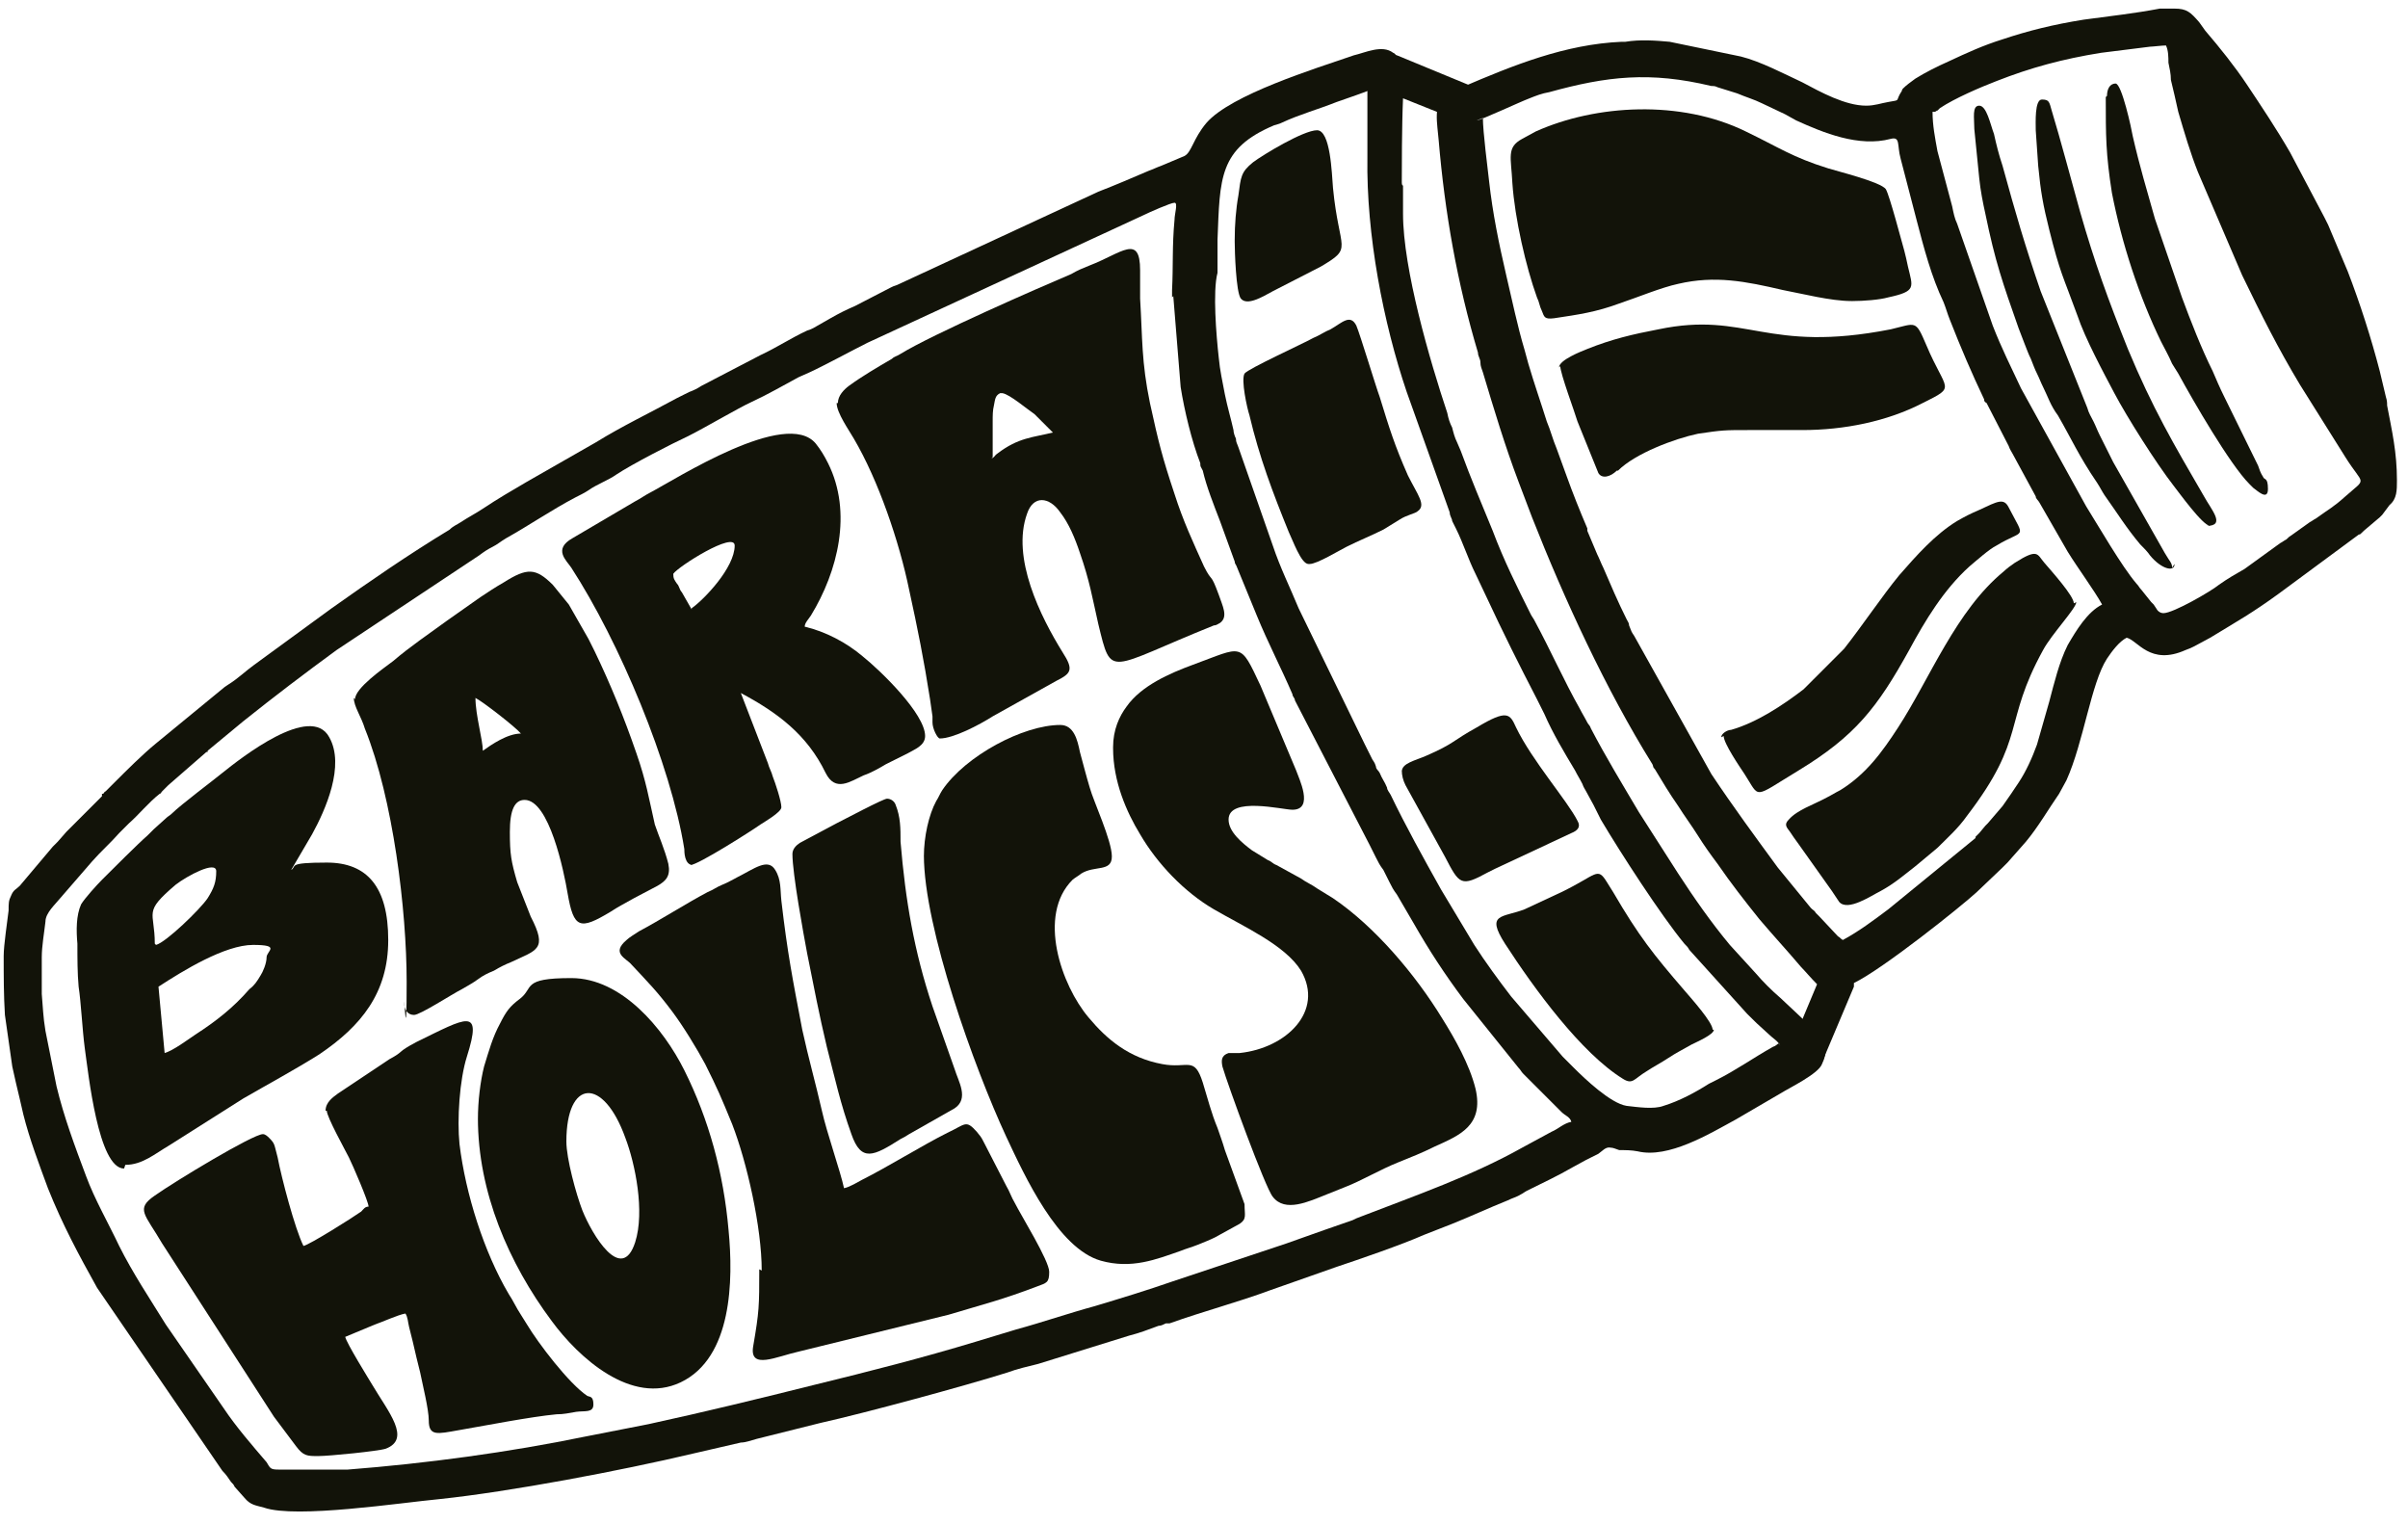 <svg width="196" height="124" viewBox="0 0 196 124" fill="none" xmlns="http://www.w3.org/2000/svg">
<path fill-rule="evenodd" clip-rule="evenodd" d="M95.5 24.1L96.1 31.5C96.4 33.4 97 35.9 97.7 37.7C97.7 38 97.7 37.9 97.9 38.3C98.2 39.6 98.8 41.1 99.3 42.4L100.5 45.7C100.5 45.9 100.6 45.9 100.7 46.2L102.3 50.1C103.2 52.3 104.3 54.4 105.2 56.5C105.2 56.7 105.4 56.8 105.4 57L111.5 68.8C111.7 69.2 111.8 69.4 112 69.8C112.2 70.2 112.3 70.4 112.6 70.8L113.1 71.8C113.3 72.2 113.4 72.4 113.7 72.8L115.1 75.2C116.3 77.3 117.6 79.3 119.1 81.3L123.6 86.9C123.8 87.1 123.8 87.2 124 87.4L127.1 90.5C127.4 90.8 127.8 90.9 127.9 91.3C127.3 91.4 126.8 91.9 126.3 92.1L123.9 93.4C119.8 95.7 115.2 97.3 110.8 99C110.5 99.1 110.3 99.2 110.1 99.3L107.8 100.1C106.7 100.5 105.8 100.8 104.7 101.2L95.4 104.3C93.4 105 91.1 105.7 89.1 106.3C86.9 106.9 84.9 107.6 82.7 108.2L79.4 109.2C75.1 110.5 70.8 111.6 66.3 112.7C61.9 113.8 57.4 114.9 52.8 115.9L47.7 116.9C41.4 118.2 34.7 119.1 28.3 119.6H22.7C22 119.6 22 119.5 21.7 119C20.5 117.6 19.2 116.1 18.2 114.6L13.5 107.8C12.2 105.7 10.8 103.6 9.7 101.4C8.8 99.5 7.7 97.6 7 95.7C6.1 93.3 5.2 90.9 4.6 88.4L3.7 83.9C3.5 82.7 3.5 82 3.4 80.9C3.4 79.8 3.4 78.9 3.4 77.9C3.4 77 3.6 75.9 3.7 75C3.7 74.3 4.5 73.6 4.9 73.1L7.5 70.1C8.2 69.3 9 68.6 9.7 67.8L10 67.5L10.5 67C11.3 66.3 12.1 65.3 13 64.6C13.1 64.6 13.1 64.5 13.2 64.4C13.4 64.2 13.5 64.1 13.7 63.9L16.8 61.2H16.9V61.1L19.8 58.7C22.3 56.7 24.8 54.8 27.4 52.9L39 45.2C39.4 44.9 39.7 44.7 40.1 44.5C40.5 44.3 40.7 44.1 41.2 43.8C43 42.8 44.9 41.5 46.8 40.5C47.2 40.3 47.6 40.1 47.9 39.9C48.6 39.4 49.5 39.1 50.2 38.6C51.4 37.8 54.7 36.1 56 35.5C57.4 34.8 60.1 33.2 61.2 32.7C62.5 32.1 63.7 31.4 65 30.7L65.9 30.3C67 29.8 69.4 28.5 70.6 27.9L93.1 17.5C93.5 17.3 95.3 16.5 95.6 16.5C95.9 16.5 95.6 17.4 95.6 17.9C95.4 20 95.5 21.7 95.4 23.6V24.2L95.5 24.1ZM118.9 9.7L120 7.1L113.7 4.5C113.6 4.5 113.5 4.3 113.4 4.3C112.5 3.6 111.1 4.3 110.2 4.5C107 5.6 100.2 7.7 98.2 10C97.1 11.3 97 12.4 96.4 12.7L94.5 13.5C94.2 13.6 93.8 13.8 93.5 13.9C92.1 14.5 90.7 15.1 89.4 15.6L73 23.2C72.7 23.3 72.7 23.3 72.5 23.4L69.6 24.9C68.9 25.2 68.3 25.5 67.6 25.9L66.2 26.7C66 26.8 66 26.8 65.7 26.9C64.4 27.5 63.2 28.3 61.9 28.9L57.1 31.4C56.8 31.6 56.4 31.8 56.1 31.9L55.1 32.4C52.9 33.6 50.6 34.7 48.5 36L42.9 39.2C41.7 39.9 40.5 40.6 39.3 41.4C38.7 41.8 38.1 42.1 37.5 42.5C37.2 42.7 36.9 42.8 36.6 43.1C33.3 45.1 30.1 47.3 27 49.5L20.7 54.1C20 54.6 19.4 55.2 18.6 55.7L18.3 55.9L12.7 60.5C11.6 61.4 10.3 62.7 9.3 63.7C9 64 8.9 64.1 8.6 64.4C8.4 64.5 8.6 64.4 8.4 64.6H8.3C8.3 64.8 8.3 64.8 8.3 64.8C8.1 65 8.1 65 7.9 65.2L7.3 65.8C7.1 66 7.1 66 6.9 66.2C6.8 66.3 6.7 66.4 6.5 66.6C6.2 66.9 6 67.1 5.8 67.3C5.7 67.4 5.6 67.5 5.4 67.7L4.7 68.5C4.6 68.6 4.5 68.7 4.3 68.9L1.6 72.1C1.3 72.4 1.1 72.4 0.9 72.9C0.7 73.3 0.7 73.5 0.7 74.1C0.6 75 0.3 76.9 0.3 77.8C0.3 79.4 0.3 81 0.4 82.6L1 86.8C1.2 87.7 1.4 88.6 1.6 89.4C1.7 89.8 1.8 90.3 1.9 90.7C2.4 92.7 3.2 94.8 3.9 96.7C5.1 99.7 6.4 102.1 7.9 104.8L18.1 119.7C18.4 120 18.6 120.3 18.8 120.6C19 120.8 19 120.8 19.1 121L19.9 121.9C20.4 122.5 20.8 122.5 21.5 122.7C24.1 123.6 32.6 122.3 35.8 122C41.5 121.4 50.5 119.7 56.4 118.3L60.3 117.4C60.7 117.4 61.2 117.2 61.6 117.1L66.8 115.8C70.4 115 78.5 112.8 82 111.7C82.8 111.4 83.7 111.2 84.5 111L91.9 108.7C92.7 108.5 93.5 108.2 94.3 107.9C94.5 107.9 94.7 107.8 94.9 107.7C94.9 107.7 95.1 107.7 95.2 107.7C98 106.7 100.7 106 103.4 105L108.8 103.1C110.6 102.5 114.1 101.3 115.9 100.5L118.2 99.6C119.7 99 121.2 98.3 122.7 97.7C123.1 97.5 123.5 97.4 123.8 97.2C124 97.1 124.1 97 124.3 96.9C125.5 96.3 126.8 95.7 128 95L129.1 94.4C129.5 94.2 129.7 94.1 130.1 93.9C130.4 93.7 130.7 93.3 131.1 93.4C131.3 93.4 131.5 93.5 131.8 93.6C132.3 93.6 132.8 93.6 133.3 93.7C135.8 94.3 139.1 92.3 141.3 91.1L144.9 89C145.7 88.5 148 87.4 148.3 86.6C149.3 84.5 147.7 83.9 146.5 82.7L144.9 81.2C144.2 80.6 143.5 79.9 142.9 79.2L140.8 76.9C139.3 75.1 137.9 73.1 136.6 71.1L133.4 66.1C132.1 63.9 130.7 61.6 129.5 59.3C129.4 59 129.3 59 129.2 58.8C129 58.4 128.8 58.1 128.6 57.7C127.3 55.4 126.2 52.9 124.9 50.5C124.8 50.3 124.7 50.2 124.6 50C123.5 47.8 122.4 45.6 121.5 43.2C120.6 41 119.7 38.9 118.9 36.7L118.6 36C118.4 35.6 118.3 35.2 118.2 34.8C118 34.4 117.9 34.1 117.8 33.6C116.4 29.4 114.2 21.9 114.2 17.4V15.1C114.1 15.1 114.1 14.9 114.1 14.8C114.1 13.9 114.1 10.2 114.2 8L118.7 9.8L118.9 9.7ZM144.9 85.1C144.7 84.7 144.3 84.5 144 84.2C142.9 83.2 143 83.3 142.2 82.5L137.5 77.3C137.4 77.1 137.3 77 137.1 76.8C135.2 74.5 131.9 69.4 130.3 66.7C130.2 66.5 130.1 66.3 130 66.1C129.9 65.9 129.8 65.7 129.7 65.5L129.1 64.4C129 64.2 128.9 64.1 128.8 63.8C128.6 63.4 128.4 63.1 128.2 62.7C127.3 61.2 126.4 59.7 125.7 58.1C125.5 57.7 125.3 57.3 125.1 56.9C123.7 54.2 122.3 51.4 121 48.6L120.1 46.7C119.5 45.5 119.1 44.2 118.5 43C118.4 42.8 118.3 42.6 118.2 42.4C118.2 42.2 118 42 118 41.7L114.5 31.9C112.6 26.3 111.2 19.1 111.3 12.8V7.4C111.4 7.4 108.8 8.3 108.8 8.3C107.3 8.9 105.8 9.3 104.3 10C104.1 10.1 104 10.1 103.7 10.2C99.2 12.1 99.3 14.5 99.1 19.5V22.2C98.7 23.7 99 27.3 99.2 29.1C99.3 30.2 99.5 31 99.7 32.1C99.9 33.1 100.2 34.1 100.4 35C100.4 35.2 100.5 35.5 100.6 35.7C100.6 36 100.7 36.1 100.8 36.4L103.6 44.4C104.2 46.2 105 47.8 105.7 49.5L111.1 60.6C111.3 61 111.5 61.4 111.7 61.8C111.9 62.1 111.9 62.1 112 62.4C112 62.6 112.2 62.7 112.3 62.9C112.5 63.4 112.7 63.6 112.9 64.1C112.9 64.3 113.1 64.5 113.2 64.7C114.4 67.2 115.9 69.9 117.3 72.4L120 76.9C120.9 78.3 122 79.8 123 81.1L127.2 86C127.5 86.3 127.8 86.6 128.1 86.9C129 87.8 131.1 89.8 132.4 90C133.3 90.1 134.6 90.3 135.4 90C136.7 89.6 138 88.9 139.1 88.2C139.3 88.1 139.5 88 139.7 87.9C141.3 87.1 142.7 86.1 144.3 85.2C144.6 85.1 144.6 85 144.8 84.9L144.9 85.1Z" fill="#121309"/>
<path fill-rule="evenodd" clip-rule="evenodd" d="M120.2 9.8C120.5 9.8 123.7 8.3 124.5 8C125 7.8 125.5 7.6 126.1 7.5C130.8 6.2 134.3 5.8 139.3 7C139.5 7 139.6 7 139.8 7.1L141.4 7.6C142.1 7.9 142.8 8.1 143.4 8.4C144 8.7 144.7 9 145.3 9.3L146.2 9.8C148.4 10.8 151.3 12 153.9 11.3C154.7 11.1 154.4 11.8 154.7 12.9L156 17.9C156.6 20.2 157.2 22.5 158.2 24.6C158.4 25.1 158.5 25.5 158.7 26C159.6 28.3 160.5 30.4 161.5 32.5C161.5 32.6 161.5 32.7 161.7 32.8L163.5 36.3C163.6 36.6 163.7 36.7 163.8 36.9L165.7 40.4C165.7 40.6 165.9 40.7 166 40.9L168.3 44.9C169.1 46.2 170.5 48.1 171.1 49.2C169.9 49.8 169 51.3 168.3 52.5C167.6 53.9 167.2 55.6 166.8 57.1L165.8 60.6C165.4 61.7 164.9 62.8 164.3 63.7C163.9 64.3 163.5 64.9 163 65.6L161.8 67C161.7 67.1 161.7 67.1 161.6 67.2L161.1 67.8L160.8 68.1C160.8 68.2 160.8 68.2 160.8 68.2L153.7 74C152.5 74.9 151.3 75.8 150 76.5C149.8 76.4 149.8 76.3 149.6 76.2L148.1 74.6L147.8 74.3C147.7 74.1 147.6 74.1 147.4 73.9L144.7 70.6C142.8 68 141.1 65.7 139.3 63L133.1 51.9C133 51.7 132.9 51.6 132.8 51.4L132.6 50.9C132.6 50.7 132.5 50.6 132.4 50.4C131.7 49 131.1 47.6 130.5 46.2C130.3 45.8 130.2 45.5 130 45.1L129.2 43.2C129.2 43.1 129.2 43.2 129.2 43C128.6 41.6 128 40.1 127.5 38.7L126.7 36.5C126.4 35.8 126.2 35 125.9 34.3C125.4 32.7 124.9 31.3 124.4 29.6C124.3 29.2 124.2 28.9 124.1 28.5C123.5 26.5 123.1 24.5 122.6 22.4C122 19.8 121.5 17.4 121.2 14.7C121.1 13.8 120.7 10.7 120.7 9.6L120.2 9.8ZM150.9 80C153.2 78.9 159.6 73.8 160.9 72.6L163 70.6C163.2 70.4 163.2 70.4 163.4 70.2L164.9 68.5C165.9 67.3 166.7 65.9 167.6 64.6L168.2 63.5C169.6 60.4 170.2 55.6 171.5 53.6C171.9 53 172.5 52.2 173.1 51.9C174 52.1 175 54.2 177.9 52.9C178.2 52.8 178.4 52.7 178.6 52.6L179.9 51.9C182.2 50.5 183.3 49.9 185.5 48.3L192 43.5C192.1 43.5 192.1 43.5 192.3 43.3C192.3 43.3 192.3 43.3 192.4 43.2L193.7 42.1C193.8 42 193.8 42 193.9 41.9L194.5 41.1C195.1 40.6 195.1 39.9 195.1 39.1C195.1 36.8 194.7 35.1 194.3 33C194.3 32.8 194.3 32.6 194.2 32.3L193.7 30.2C193 27.5 192.1 24.7 191.1 22.1L189.5 18.3C189.4 18.1 189.3 17.9 189.2 17.7L186.4 12.4C185.3 10.5 184.1 8.7 182.9 6.9C181.9 5.4 180.7 3.9 179.5 2.5L179 1.8C178.3 1 178 0.7 177 0.7H175.8C173.7 1.1 171.8 1.3 169.6 1.6C167.1 2 165.1 2.5 163 3.2C161.4 3.7 160.1 4.3 158.6 5C157.7 5.4 156.7 5.9 155.9 6.4C155.5 6.7 155.2 6.9 154.9 7.2C154.9 7.2 154.8 7.3 154.8 7.4C154.2 8.3 154.8 8.1 153.7 8.3C153.1 8.4 152.6 8.6 151.9 8.6C150.2 8.6 148.2 7.5 146.7 6.7C145.2 6 143.3 5 141.7 4.6L135.9 3.4C134.8 3.3 133.5 3.2 132.3 3.4C132.3 3.4 132.1 3.4 132 3.4C127.4 3.6 123.2 5.3 119 7.1C118.6 7.3 118 7.5 117.7 7.7C116.6 8.4 117 10.1 117.1 11.4C117.6 17.3 118.6 23 120.3 28.7C120.3 29 120.5 29.2 120.5 29.5C120.5 29.8 120.6 30 120.7 30.3C121.6 33.3 122.5 36.3 123.6 39.2L124.7 42.1C127.3 48.7 130.7 56.1 134.5 62.2C134.6 62.4 134.5 62.4 134.7 62.6C135.3 63.6 135.9 64.6 136.6 65.6C137.1 66.4 137.7 67.2 138.2 68C138.7 68.8 139.2 69.5 139.8 70.3C140.9 71.9 142 73.3 143.2 74.8C144.3 76.1 145.5 77.4 146.6 78.7C146.9 79 147.4 79.6 147.9 80.1L145.6 85.6L148.2 86.7L150.9 80.3V80ZM157.3 9.1C157.3 10.2 157.5 11.2 157.7 12.3L158.9 16.8C159 17.3 159.1 17.8 159.3 18.2L162.2 26.5C162.9 28.3 163.7 29.9 164.5 31.6L169.8 41.2C170.8 42.8 172.7 46.1 173.9 47.5C174.1 47.7 174.1 47.8 174.3 48L175.1 49C175.2 49.1 175.2 49.1 175.3 49.2L175.5 49.5C175.6 49.7 175.8 49.9 176.1 49.9C176.9 49.9 180 48.1 180.6 47.6C181.3 47.1 182 46.7 182.7 46.3L185.6 44.2C185.8 44.1 185.9 44 186.1 43.9C186.3 43.7 186.3 43.7 186.6 43.5L188 42.5C188.2 42.4 188.3 42.3 188.5 42.2C189.6 41.4 189.9 41.3 190.9 40.4C192.7 38.8 192.4 39.6 190.9 37.2L187.2 31.3C185.4 28.3 184.1 25.7 182.5 22.4L178.9 14C178.3 12.5 177.8 10.8 177.3 9.1C177.1 8.2 176.9 7.3 176.7 6.5C176.7 6 176.6 5.6 176.5 5.1C176.5 4.7 176.5 4.1 176.3 3.7C176 3.7 175.2 3.8 175 3.8L171 4.3C167.9 4.8 165.3 5.5 162.5 6.6C161.2 7.1 159.1 8 157.9 8.8C157.9 8.8 157.9 8.8 157.7 9C157.6 9 157.7 9 157.5 9.1H157.3Z" fill="#121309"/>
<path fill-rule="evenodd" clip-rule="evenodd" d="M80.8 37.2C80.8 36.3 80.8 35.2 80.8 34.3C80.8 33.8 80.8 33.4 80.9 33C81 32.5 81 32.2 81.4 32C81.6 32 81.4 32 81.6 32C82.2 32.1 83.6 33.3 84.2 33.7L85.7 35.2C84.1 35.6 82.9 35.6 81.2 36.9C80.9 37.1 81 37.2 80.7 37.3L80.8 37.2ZM68.1 32.8C68.1 33.6 69.1 35 69.5 35.7C71.5 39.1 73.2 44.1 74 48C74.7 51.2 75.2 53.7 75.7 56.9L75.9 58.3C75.9 58.6 75.9 58.3 75.9 58.8C75.9 59.3 76.3 60.1 76.5 60.1C77.6 60.1 79.7 59 80.8 58.3L86 55.4C87.2 54.8 87.4 54.5 86.5 53.1C84.7 50.2 82.3 45.4 83.6 41.8C84.1 40.3 85.4 40.4 86.3 41.7C87 42.6 87.5 43.8 87.9 45C88.7 47.3 88.9 48.6 89.4 50.8C90.5 55.3 90.1 54.4 98.8 50.9C99 50.9 99.1 50.8 99.3 50.7C100 50.2 99.5 49.3 99.2 48.4C98.5 46.5 98.7 47.5 98 46.1C97.1 44.1 96.3 42.4 95.6 40.2C94.6 37.2 94.3 36 93.6 32.8C92.9 29.4 93 27.6 92.8 24.3V22C92.8 19 91.3 20.6 88.7 21.6C88.2 21.8 87.7 22 87.2 22.3C84.6 23.4 75.9 27.2 73.3 28.8C73 29 72.8 29 72.6 29.2C71.4 29.9 70.2 30.6 69.1 31.4C68.7 31.7 68.2 32.2 68.2 32.8H68.1Z" fill="#121309"/>
<path fill-rule="evenodd" clip-rule="evenodd" d="M26.6 90.4C26.6 90.9 28.1 93.6 28.4 94.2C28.7 94.8 30 97.8 30 98.2C29.7 98.2 29.6 98.4 29.4 98.6C28.7 99.1 25.2 101.3 24.7 101.4C24 100 22.9 95.8 22.6 94.2C22.3 93.1 22.4 93.1 21.9 92.6C21.8 92.5 21.6 92.3 21.4 92.3C20.6 92.3 14.3 96.1 12.6 97.3C11 98.4 11.8 98.8 13.2 101.2L22.3 115.3L24.1 117.7C24.7 118.5 25 118.5 25.9 118.5C26.8 118.5 30.8 118.1 31.4 117.9C33.5 117.1 31.6 114.9 30.3 112.7C30 112.2 28.2 109.3 28.1 108.8L30.5 107.8C31.1 107.6 32.4 107 33 106.9C33.2 107.2 33.2 107.6 33.3 108C33.4 108.4 33.5 108.8 33.6 109.2C33.8 110.1 34 110.9 34.2 111.7C34.4 112.7 34.9 114.7 34.9 115.6C34.9 116.9 35.6 116.7 37.3 116.4C39.6 116 43.2 115.3 45.3 115.1C45.9 115.1 46.3 115 46.9 114.9C47.6 114.8 48.3 115 48.3 114.3C48.3 113.6 48 113.7 47.8 113.6C46.3 112.6 43.8 109.3 42.9 107.8C42.7 107.5 42.6 107.3 42.4 107C42 106.4 41.8 105.9 41.4 105.3C39.4 101.9 37.9 97.2 37.4 93.1C37.2 91.1 37.4 87.9 38 86C39.3 81.9 38 82.8 33.9 84.8C32.2 85.7 33 85.5 31.7 86.2L27.5 89C27.1 89.3 26.5 89.7 26.5 90.4H26.6Z" fill="#121309"/>
<path fill-rule="evenodd" clip-rule="evenodd" d="M75.2 69.6C75.2 75.5 79.3 86.9 81.9 92.5C83.4 95.7 86.1 101.6 89.6 102.6C92.1 103.3 94.1 102.5 96.1 101.8C96.6 101.6 97 101.5 97.5 101.3C98 101.1 98.5 100.9 98.9 100.7L100.9 99.6C101.5 99.2 101.3 98.9 101.3 98L99.7 93.6C99.5 92.9 99.3 92.4 99.1 91.8C98.6 90.6 98.3 89.4 97.9 88.1C97.2 85.9 96.7 87 94.6 86.6C91.9 86.1 90.1 84.6 88.6 82.8C86.4 80.2 84.4 74.5 87.3 71.6C87.4 71.5 87.9 71.2 88 71.1C89.1 70.4 90.5 71 90.5 69.7C90.5 68.4 89 65.2 88.7 64.1C88.4 63.1 88.2 62.3 87.9 61.2C87.7 60.2 87.4 59 86.3 59C83.3 59 78.6 61.5 76.7 64.3C76.5 64.6 76.4 64.9 76.2 65.2C75.6 66.3 75.2 68.1 75.2 69.7V69.6Z" fill="#121309"/>
<path fill-rule="evenodd" clip-rule="evenodd" d="M90.6 60.9C90.6 63.6 91.7 66.1 92.8 67.9C94.2 70.3 96.4 72.6 98.8 74C101.2 75.4 104.6 76.9 105.9 79C107.8 82.3 104.7 85.3 100.9 85.7C100.6 85.7 100.3 85.7 100 85.7C99.4 85.9 99.4 86.3 99.5 86.8C99.9 88.2 103 96.7 103.6 97.4C104.6 98.7 106.5 97.8 108 97.2L109.5 96.6C110.8 96.1 112.3 95.2 113.8 94.6C114.8 94.2 115.8 93.8 116.8 93.3C118.8 92.4 120.8 91.6 120.1 88.6C119.6 86.6 118.4 84.5 117.4 82.9C115.2 79.3 111.9 75.4 108.5 73.1C108 72.8 107.7 72.6 107.2 72.3C106.8 72 106.3 71.8 105.9 71.5L103.9 70.4C103.6 70.3 103.5 70.1 103.2 70C102.7 69.7 102.4 69.5 101.9 69.2C101.1 68.6 100 67.7 100 66.7C100 64.8 104.4 65.9 105.2 65.9C107 65.9 105.7 63.3 105.5 62.7L102.6 55.8C100.9 52.2 101.2 52.6 97.1 54.1C95.2 54.8 92.9 55.8 91.7 57.5C91.1 58.3 90.6 59.4 90.6 60.8V60.9Z" fill="#121309"/>
<path fill-rule="evenodd" clip-rule="evenodd" d="M38.7 56.8C39.3 57.1 42 59.2 42.4 59.7C41.3 59.7 40 60.6 39.3 61.1C39.3 60.2 38.7 58.2 38.7 56.8ZM28.8 56.8C28.8 57.5 29.4 58.3 29.7 59.3C32 65 33.1 74.1 33.1 79.9C33.1 85.7 32.9 81 32.9 81.6C32.9 82.2 33.2 82.6 33.7 82.6C34.2 82.6 36.8 80.9 37.6 80.5C38.1 80.2 38.5 80 38.9 79.7C39.3 79.4 39.7 79.2 40.2 79C40.7 78.7 41.1 78.5 41.6 78.3C43.7 77.3 44.6 77.3 43.2 74.6L42.1 71.8C41.6 70.1 41.5 69.5 41.5 67.7C41.5 65.9 41.9 65.1 42.7 65.1C44.7 65.1 45.9 70.9 46.2 72.7C46.7 75.6 47.2 75.7 49.7 74.2C50.3 73.8 50.9 73.5 51.6 73.1C52.2 72.8 52.9 72.4 53.5 72.1C54.2 71.7 54.6 71.3 54.4 70.3C54.1 69.1 53.6 68 53.3 67.1C52.8 64.9 52.6 63.6 51.8 61.3C50.8 58.4 49.7 55.7 48.4 53C48.2 52.6 48.1 52.4 47.9 52L46.3 49.2L45 47.6C43.6 46.2 42.9 46.2 41 47.4C40.3 47.8 39.7 48.2 39.1 48.6L36.4 50.5C34.9 51.6 33.4 52.6 32 53.8C31.2 54.4 28.9 56 28.9 56.9L28.8 56.8Z" fill="#121309"/>
<path fill-rule="evenodd" clip-rule="evenodd" d="M61.8 103.3C61.8 106.3 61.8 106.7 61.3 109.6C61 111.5 63.2 110.4 65 110L77.2 107C80.2 106.1 81.5 105.8 84.4 104.7C85.2 104.4 85.4 104.4 85.4 103.5C85.4 102.6 83.1 98.9 82.6 97.9C82.3 97.4 82.2 97 81.9 96.5L80.1 93C79.8 92.4 79.8 92.5 79.5 92.1C78.6 91.1 78.6 91.5 77.1 92.2C75.1 93.2 72.2 95 70.2 96C69.8 96.2 69.2 96.6 68.7 96.7C68.4 95.3 67.3 92.2 66.9 90.4C66.4 88.2 65.8 86.1 65.3 83.8C64.5 79.6 64.1 77.6 63.6 73.3C63.5 72.4 63.6 71.6 63.1 70.8C62.5 69.8 61.4 70.7 60 71.4C59.6 71.6 59.3 71.8 58.8 72C58.3 72.2 58.1 72.4 57.6 72.6C55.9 73.5 53.7 74.9 52 75.8C51.7 76 51.2 76.3 51 76.5C49.7 77.6 51 78 51.4 78.5C52.8 80 53.5 80.7 54.7 82.3C55.6 83.5 56.7 85.3 57.4 86.6C58.4 88.6 58.7 89.3 59.6 91.5C60.8 94.6 62 99.9 62 103.4L61.8 103.3Z" fill="#121309"/>
<path fill-rule="evenodd" clip-rule="evenodd" d="M56.3 49.6C56 49.1 55.8 48.7 55.5 48.2C55.3 48 55.3 47.7 55.1 47.5C54.9 47.2 54.8 47.1 54.8 46.7C55.2 46.1 59.8 43.2 59.8 44.4C59.8 46.2 57.3 48.8 56.3 49.5V49.6ZM56.2 70.4C56.8 70.4 61.2 67.6 61.9 67.1C62.2 66.9 63.6 66.1 63.6 65.7C63.6 65.2 63.1 63.7 62.9 63.2C62.8 62.8 62.6 62.5 62.5 62.1L60.3 56.4C63.3 58 65.7 59.8 67.2 62.9C68 64.5 69.2 63.6 70.3 63.1C70.9 62.9 71.6 62.5 72.1 62.2C72.7 61.9 73.3 61.6 73.9 61.3C74.4 61 75.3 60.7 75.3 59.9C75.3 58.1 71.7 54.6 70.2 53.4C68.9 52.3 67.2 51.4 65.5 51C65.5 50.7 65.8 50.4 66 50.1C68.2 46.5 69.4 41.7 67.4 37.7C67.1 37.1 66.8 36.6 66.4 36.1C64 33.2 55 39 52.9 40.1C52.5 40.3 52.1 40.6 51.7 40.8L46.6 43.8C45 44.7 46.1 45.6 46.5 46.2C50.4 52.2 54.6 62.2 55.7 69.1C55.7 69.3 55.7 70.4 56.4 70.4H56.2Z" fill="#121309"/>
<path fill-rule="evenodd" clip-rule="evenodd" d="M13.4 85.7L12.9 80.3C14.9 79 18.3 76.9 20.6 76.9C22.9 76.9 21.7 77.4 21.7 77.9C21.7 78.4 21.4 79.1 21.2 79.4C20.9 79.9 20.7 80.2 20.3 80.5C19 82 17.6 83.1 15.9 84.2C15.3 84.6 14.1 85.5 13.4 85.7ZM12.7 76.9C13.5 76.7 16.3 74 16.9 73.1C17.4 72.3 17.6 71.8 17.6 70.9C17.6 70 15.2 71.3 14.3 72C11.6 74.3 12.6 74.1 12.6 76.8L12.7 76.9ZM10.2 94.8C11.6 94.8 12.6 93.9 13.8 93.2L19.8 89.4C21.7 88.3 24.1 87 26 85.8C29.4 83.5 31.6 80.8 31.6 76.5C31.6 72.2 29.9 70.2 26.6 70.2C23.3 70.2 24.2 70.5 23.7 70.8L25.4 67.9C26.5 65.9 28.1 62.3 26.8 60C25.3 57.2 19.6 61.7 18.1 62.9C17.5 63.4 14.7 65.5 14 66.2C13.8 66.4 13.7 66.4 13.5 66.6L12.5 67.5C12.3 67.7 12.2 67.8 12 68C11.3 68.6 9.1 70.8 8.3 71.6C7.9 72 6.9 73.1 6.6 73.6C6.2 74.5 6.2 75.7 6.3 76.8C6.3 78 6.3 79.2 6.4 80.3C6.6 81.6 6.7 83.8 6.9 85.3C7.2 87.4 8 95.1 10.1 95.1L10.2 94.8Z" fill="#121309"/>
<path fill-rule="evenodd" clip-rule="evenodd" d="M46.1 92.9C46.1 87.8 49.1 87.6 50.9 92.6C51.7 94.7 52.5 98.6 51.7 101.1C50.6 104.5 48.2 100.5 47.4 98.5C46.9 97.2 46.1 94.3 46.1 92.9ZM38.9 91C38.9 97 41.4 102.8 44.9 107.5C47.1 110.5 51.4 114.4 55.4 112.5C59.6 110.5 59.7 104.2 59.3 100.1C58.9 95.5 57.7 91.1 55.7 87.1C54 83.7 50.6 79.6 46.5 79.6C42.4 79.6 43.5 80.4 42.3 81.3C41.5 81.9 41.2 82.3 40.7 83.3C40.1 84.4 39.8 85.5 39.4 86.8C39.1 88 38.9 89.6 38.9 91.1V91Z" fill="#121309"/>
<path fill-rule="evenodd" clip-rule="evenodd" d="M150.8 24.5C151.7 24.5 153 24.4 153.7 24.2C156 23.7 155.7 23.4 155.3 21.7C155.2 21.2 155.1 20.8 155 20.4C154.8 19.7 153.8 15.9 153.5 15.4C153.1 14.8 149.4 13.9 148.8 13.7C145.9 12.8 144.8 12 142.1 10.7C136.8 8.1 129.9 8.5 125 10.7L123.9 11.3C122.6 12 123 12.8 123.1 14.9C123.3 17.8 124.2 21.7 125.1 24.2C125.3 24.6 125.3 24.9 125.5 25.3C125.7 25.8 125.7 26 126.5 25.9C128.5 25.6 129.9 25.4 131.8 24.7C133.3 24.2 135.2 23.4 136.6 23.1C139.6 22.4 142.1 22.9 145.1 23.6C146.7 23.9 149 24.5 150.7 24.5H150.8Z" fill="#121309"/>
<path fill-rule="evenodd" clip-rule="evenodd" d="M168.8 49.1C168.8 48.5 167 46.5 166.4 45.8C165.8 45.1 165.9 44.6 164 45.8C163.7 46 163.3 46.3 163.1 46.5C159.2 49.7 157.1 55.2 154.5 59.2C153.2 61.2 151.9 63 149.8 64.3C149.4 64.5 149.1 64.7 148.7 64.9C147.6 65.5 146.3 65.9 145.6 66.7C145.2 67.1 145.4 67.3 145.7 67.7C145.9 68 146.1 68.3 146.4 68.7L149.1 72.5C149.3 72.8 149.5 73.1 149.7 73.4C150.4 74.2 152.3 72.9 153.1 72.5C154.2 71.9 155 71.2 155.9 70.5L157.7 69C158.5 68.2 159.4 67.4 160.1 66.4C165 60 163 58.9 166.3 52.9C167 51.6 169 49.5 169 49L168.8 49.1Z" fill="#121309"/>
<path fill-rule="evenodd" clip-rule="evenodd" d="M127 29.8C127 30.4 128.2 33.6 128.4 34.3L130.1 38.5C130.4 39 131.1 38.8 131.6 38.3H131.7C133.1 36.9 136.3 35.7 138.2 35.3C140.2 35 140.4 35 142.3 35C142.9 35 143.2 35 143.8 35C144.8 35 145.8 35 146.7 35C150.1 35 153.6 34.3 156.5 32.8C159.3 31.4 158.4 31.9 156.8 28.1C155.9 26 156 26.3 153.9 26.8C143.7 28.8 142.2 25.3 135 26.8C132.9 27.2 131.2 27.6 129.2 28.4C128.7 28.6 126.9 29.3 126.9 29.9L127 29.8Z" fill="#121309"/>
<path fill-rule="evenodd" clip-rule="evenodd" d="M64.5 69.5C64.5 71.1 65.4 76 65.7 77.6C66.2 80.1 66.7 82.7 67.3 85.2C68 87.9 68.4 89.8 69.3 92.3C70.1 94.6 71.1 94.1 73.3 92.7C73.5 92.6 73.7 92.5 74 92.3L77.7 90.2C78.9 89.4 78 88 77.7 87L75.9 81.9C74.4 77.4 73.7 73.3 73.3 68.5C73.3 67.4 73.3 66.5 72.9 65.5C72.8 65.2 72.5 65 72.2 65C71.9 65 68.7 66.7 68.1 67L65.1 68.6C64.8 68.8 64.5 69.1 64.5 69.5Z" fill="#121309"/>
<path fill-rule="evenodd" clip-rule="evenodd" d="M106.6 45.9C107.2 45.9 109 44.8 109.6 44.5C110.6 44 111.6 43.6 112.6 43.1L113.9 42.3C114.5 41.9 115.2 41.8 115.4 41.6C116.1 41.1 115.4 40.3 114.6 38.7C113.5 36.2 113.1 34.9 112.3 32.3C112 31.5 110.7 27.2 110.4 26.5C109.9 25.5 109.2 26.3 108.3 26.8C107.8 27 107.4 27.3 106.9 27.5C106 28 101.6 30 101.3 30.4C101 30.9 101.5 33.2 101.7 33.8C102.5 37.2 103.6 40.1 104.9 43.3C105.2 43.9 105.9 45.9 106.5 45.9H106.6Z" fill="#121309"/>
<path fill-rule="evenodd" clip-rule="evenodd" d="M139.4 83.8C139.4 83.2 137.7 81.3 137.1 80.6C134.6 77.7 133.4 76.2 131.3 72.6C131.1 72.3 131 72.1 130.8 71.8C130 70.5 130 71.2 127.1 72.6L124.1 74C122.3 74.7 120.9 74.3 122.5 76.8C124.9 80.5 128.7 85.7 132.1 87.8C132.9 88.3 133 87.8 134 87.2C134.6 86.8 135.2 86.5 135.8 86.1C136.4 85.7 137 85.4 137.7 85C138.1 84.8 139.5 84.2 139.5 83.8H139.4Z" fill="#121309"/>
<path fill-rule="evenodd" clip-rule="evenodd" d="M140.3 59.9C140.3 60.5 141.6 62.4 142 63C143.3 65 142.6 65 146.4 62.7C151 59.9 152.8 57.6 155.4 52.9C156.7 50.5 158.2 48 160.3 46.1C160.9 45.6 161.9 44.7 162.5 44.4C164.8 43 164.9 44 163.5 41.3C163.1 40.5 162.6 40.8 161.1 41.5C160.4 41.8 160 42 159.3 42.4C157.5 43.5 156 45.2 154.6 46.8C153.2 48.5 151.6 50.9 150.1 52.8L146.8 56.1C145.1 57.4 143 58.8 140.9 59.4C140.6 59.4 140.1 59.7 140.1 60L140.3 59.9Z" fill="#121309"/>
<path fill-rule="evenodd" clip-rule="evenodd" d="M114.1 62.7C114.1 63.1 114.2 63.5 114.4 63.9L117.6 69.7C118.8 72 118.9 72.2 121.1 71C121.3 70.9 121.5 70.8 121.7 70.7L127.9 67.8C128.4 67.6 128.7 67.3 128.4 66.8C127.6 65.2 124.7 61.9 123.4 59.2C122.9 58.1 122.7 57.7 120.2 59.2C118.2 60.3 118.4 60.5 116.1 61.5C115.2 61.9 114.1 62.1 114.1 62.8V62.7Z" fill="#121309"/>
<path fill-rule="evenodd" clip-rule="evenodd" d="M176.8 46.2C176.8 45.8 176.6 45.7 176.2 45L172 37.6C171.6 36.8 171.3 36.2 170.9 35.4C170.7 35 170.6 34.7 170.4 34.3C170.2 33.9 170 33.6 169.9 33.2L166.1 23.7C164.8 19.9 164.1 17.5 163 13.5C162.7 12.6 162.5 11.8 162.3 10.9C162 10.1 161.7 8.6 161.1 8.6C160.5 8.6 160.7 9.6 160.7 10.5L161.1 14.5C161.2 15.5 161.4 16.5 161.6 17.4C162.4 21.3 163 23 164.3 26.7C164.5 27.2 164.6 27.5 164.8 28C165 28.5 165.1 28.8 165.3 29.2C165.5 29.7 165.6 30 165.8 30.4C166 30.8 166.1 31.1 166.3 31.5C166.7 32.3 166.9 33 167.5 33.8C168.6 35.7 169.2 37.1 170.7 39.3C170.9 39.6 171.1 40 171.3 40.3C172.3 41.7 173.1 43 174.2 44.3C174.5 44.6 174.8 44.9 175 45.2C175.9 46.3 177 46.6 177 45.9L176.8 46.2Z" fill="#121309"/>
<path fill-rule="evenodd" clip-rule="evenodd" d="M179.6 42.8C181.2 42.8 180 41.5 179.4 40.4C176.9 36.1 175.2 33.2 173.2 28.4C171.6 24.4 170.5 21.4 169.3 17.2C168.6 14.7 167.7 11.3 167 9C166.8 8.3 166.8 8.1 166.2 8.1C165.6 8.1 165.7 10 165.7 10.6L165.9 13.5C166.1 15.6 166.3 16.7 166.8 18.7C167.7 22.3 167.9 22.4 169.1 25.7C169.7 27.5 171.2 30.3 172.1 32C173.1 33.9 175.5 37.7 176.9 39.5C177.3 40 179.3 42.8 179.9 42.8H179.6Z" fill="#121309"/>
<path fill-rule="evenodd" clip-rule="evenodd" d="M100.5 19.7C100.5 20.4 100.6 23.8 101 24.3C101.5 24.9 102.7 24.2 103.6 23.7L107.5 21.7C110.2 20.1 109 20.5 108.5 15.3C108.4 14.1 108.3 10.6 107.2 10.6C106.1 10.6 102.8 12.6 102 13.2C101 14 101 14.4 100.8 15.9C100.6 17 100.5 18.3 100.5 19.5V19.7Z" fill="#121309"/>
<path fill-rule="evenodd" clip-rule="evenodd" d="M171.4 7.9C171.4 11.1 171.4 12.5 171.9 15.7C172.7 19.8 174.1 24.1 175.9 27.8C176.2 28.4 176.5 28.9 176.8 29.6C177 29.9 177.1 30.1 177.3 30.4C178.5 32.6 181.5 37.8 183.1 39.4C183.2 39.5 183.3 39.6 183.4 39.7C183.7 39.9 184.6 40.8 184.6 39.8C184.6 38.8 184.3 39.1 184.2 38.8C184 38.5 183.9 38.2 183.8 37.9L181 32.2C180.7 31.6 180.4 30.9 180.1 30.2C179.2 28.4 178.3 26.1 177.6 24.2L175.4 17.8C174.7 15.3 174.2 13.7 173.6 11.1C173.5 10.5 172.7 6.8 172.2 6.8C171.7 6.8 171.5 7.3 171.5 7.8L171.4 7.9Z" fill="#121309"/>
</svg>
